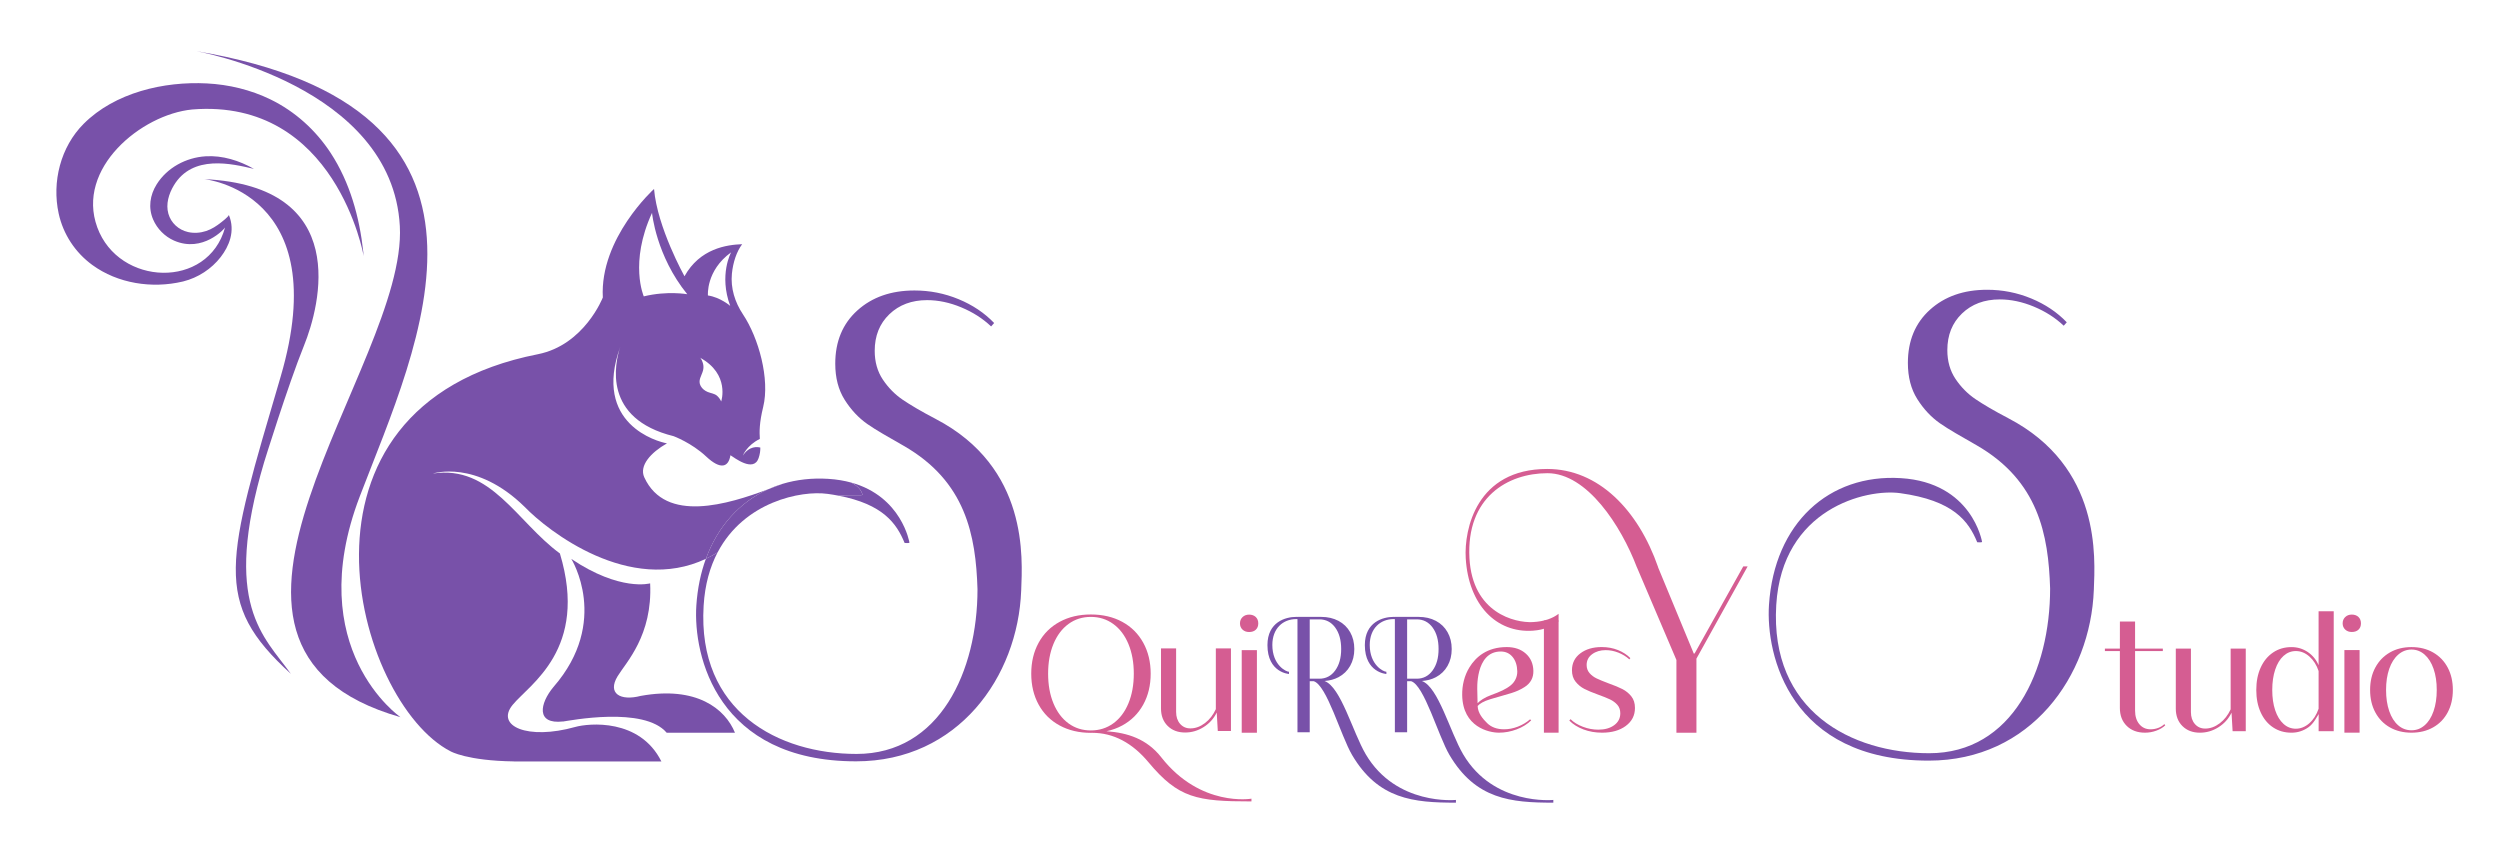 <?xml version="1.0" encoding="UTF-8"?><svg id="Logo-Letters" xmlns="http://www.w3.org/2000/svg" viewBox="0 0 2375 825"><defs><style>.cls-1{fill:#7851a9;}.cls-2{fill:#d55d92;}</style></defs><g id="Logo-Wordmark"><g id="Wordmark"><path class="cls-2" d="m2325.29,676.79c-3.28,6.14-7.89,10.88-13.83,14.23-5.94,3.35-12.79,5.03-20.55,5.03s-14.6-1.68-20.51-5.03c-5.92-3.35-10.53-8.1-13.83-14.23-3.31-6.14-4.96-13.25-4.96-21.33s1.65-15.2,4.96-21.33c3.3-6.14,7.92-10.9,13.83-14.3,5.92-3.4,12.76-5.1,20.51-5.1s14.61,1.7,20.55,5.1c5.94,3.4,10.55,8.17,13.83,14.3,3.28,6.14,4.92,13.25,4.92,21.33s-1.64,15.2-4.92,21.33Zm-55.51-1.21c2.01,5.8,4.84,10.29,8.48,13.45,3.64,3.16,7.85,4.74,12.65,4.74s8.86-1.58,12.5-4.74c3.64-3.16,6.47-7.65,8.48-13.45,2.01-5.8,3.02-12.51,3.02-20.12s-1.01-14.3-3.02-20.08c-2.01-5.78-4.84-10.27-8.48-13.49-3.64-3.21-7.81-4.82-12.5-4.82s-8.89,1.61-12.58,4.82c-3.69,3.21-6.54,7.71-8.55,13.49-2.01,5.78-3.02,12.47-3.02,20.08s1.01,14.32,3.02,20.12Z"/><path class="cls-2" d="m2240.57,598.17c-1.56,1.47-3.68,2.21-6.36,2.21-2.54,0-4.62-.76-6.25-2.28-1.63-1.52-2.44-3.5-2.44-5.92s.81-4.42,2.44-5.99c1.63-1.57,3.71-2.35,6.25-2.35s4.74.76,6.32,2.28c1.58,1.52,2.37,3.54,2.37,6.06s-.78,4.52-2.34,5.99Zm-13.4,97.88v-78.48h14.44v78.48h-14.44Z"/><path class="cls-2" d="m2217.04,580.69v113.94h-14.35s.09-16.07.04-16.28c-1.45,2.22-4.6,8.85-9.51,12.4-4.91,3.54-10.36,5.31-16.35,5.31-6.56,0-12.37-1.68-17.42-5.03-5.05-3.35-8.98-8.1-11.78-14.23-2.8-6.14-4.2-13.25-4.2-21.33s1.4-15.2,4.2-21.33c2.8-6.14,6.73-10.9,11.78-14.3,5.05-3.4,10.86-5.1,17.42-5.1,5.7,0,10.86,1.56,15.48,4.67,4.62,3.11,8.06,7.29,10.31,12.52v-51.23h14.37Zm-23.21,106.41c3.93-3.45,6.87-8.05,8.84-13.81v-35.81c-1.87-5.66-4.77-10.24-8.69-13.74-3.93-3.5-8.24-5.24-12.93-5.24-4.41,0-8.31,1.53-11.71,4.6-3.4,3.07-6.03,7.41-7.9,13.02-1.87,5.61-2.8,12.06-2.8,19.34s.93,13.76,2.8,19.3c1.87,5.54,4.49,9.85,7.87,12.91,3.38,3.07,7.29,4.6,11.75,4.6s8.86-1.72,12.79-5.17Z"/><path class="cls-2" d="m2133.47,616.15v78.48h-12.5l-1.01-17.55c-2.83,5.76-6.97,10.36-12.43,13.81-5.46,3.45-11.33,5.17-17.6,5.17-6.85,0-12.38-2.09-16.6-6.28-4.22-4.18-6.32-9.73-6.32-16.62v-57h14.37v60.36c0,4.66,1.26,8.43,3.77,11.31,2.52,2.88,5.78,4.32,9.81,4.32,4.79,0,9.39-1.68,13.8-5.03,4.41-3.35,7.85-7.77,10.35-13.23v-57.72h14.37Z"/><path class="cls-2" d="m2057,689.06c-2.25,2.14-5.11,3.84-8.59,5.1-3.47,1.26-7.03,1.89-10.67,1.89-7.19,0-12.96-2.14-17.32-6.42-4.36-4.28-6.54-9.96-6.54-17.05v-54.08h-14.23v-2.35h14.23l.03-25.69h14.41v25.69h26.37v2.35h-26.37v56.58c0,5.37,1.35,9.68,4.06,12.91,2.71,3.23,6.26,4.85,10.67,4.85,2.44,0,4.84-.43,7.18-1.29,2.35-.86,4.31-2.07,5.89-3.64l.86,1.14Z"/><path class="cls-1" d="m1907.88,397.3c-13.43-7-23.8-13.12-31.22-18.15-7.42-5.04-13.73-11.42-18.91-19.14-5.19-7.73-7.78-16.86-7.78-27.4,0-14.26,4.64-25.85,13.93-34.78,9.29-8.92,21.24-13.38,35.84-13.38,10.61,0,21.41,2.27,32.39,6.83,10.98,4.55,20.45,10.6,28.42,18.15l2.89-3.24c-9.17-9.58-20.43-17.13-33.76-22.64-13.33-5.51-27.3-8.27-41.9-8.27-22.2,0-40.3,6.32-54.29,18.96-14,12.64-21,29.5-21,50.59,0,13.42,2.98,24.86,8.96,34.33,5.97,9.46,13.15,17.13,21.54,23,8.38,5.87,20.07,12.41,34.48,20.66,59.03,33.82,68.58,85.01,70.15,136.27,0,77.68-35.7,156.47-114.91,156.47-73.73,0-151.41-39.94-145.26-140.87,5.58-91.62,85.58-110.59,117.62-106.2,50.66,6.94,65.06,26.55,73.29,46.63.33,0,4.39.44,4.61-.33,0,0-9.23-56.41-77.24-60.56-68.24-4.17-120.03,42.79-125.18,120.25-3.2,48.05,20.08,148.12,151.74,148.12,96.7,0,153.75-80.08,156.86-162.24,1.16-30.64,7.27-116.87-81.26-163.04Z"/><path class="cls-2" d="m1611.6,626.96v-1.23l48.66-87.65h-4.16l-46.16,82.62-.81.29-34-82.14h.09c-18.97-54.58-56.88-93.34-105.37-93.34-67.17,0-79.04,57.29-77.41,84.8,2.63,44.34,29.05,71.23,63.86,68.84,10.74-.74,18.6-4.34,24.35-8.97v-7.05c-5.55,4.23-13.35,7.3-24.68,7.86-16.48.81-57.16-8.35-60-60.8-3.13-57.79,36.49-80.65,74.11-80.65s69.96,50,84.91,89.32h.04l37.56,88.12v69.14h19.02v-69.14h0Z"/><path class="cls-2" d="m1544.52,689.63c-5.8,4.28-13.29,6.42-22.49,6.42-6.37,0-12.28-1.02-17.71-3.07-5.44-2.05-9.93-4.85-13.47-8.42l1.15-1.36c3.02,3,6.93,5.41,11.75,7.24,4.81,1.83,9.69,2.74,14.62,2.74,6.18,0,11.21-1.41,15.09-4.24,3.88-2.83,5.82-6.6,5.82-11.31,0-3.24-.93-5.91-2.8-8.03-1.87-2.12-4.2-3.84-7-5.17-2.8-1.33-6.6-2.86-11.39-4.57-5.41-1.95-9.74-3.76-12.97-5.42-3.23-1.66-6-3.94-8.3-6.82-2.3-2.88-3.45-6.5-3.45-10.88,0-6.71,2.65-12.06,7.94-16.05,5.29-4,12.06-5.99,20.3-5.99,5.6,0,10.75.95,15.45,2.85,4.69,1.9,8.62,4.45,11.78,7.64l-.94,1.21c-3.02-2.71-6.51-4.85-10.49-6.42-3.98-1.57-7.98-2.35-12-2.35-5.08,0-9.37,1.28-12.86,3.85-3.5,2.57-5.24,5.99-5.24,10.27,0,3,.91,5.55,2.73,7.67,1.82,2.12,4.11,3.83,6.86,5.14,2.75,1.31,6.48,2.84,11.17,4.6,5.51,1.95,9.93,3.78,13.26,5.49,3.33,1.71,6.14,4.01,8.44,6.89,2.3,2.88,3.45,6.55,3.45,11.02,0,7.09-2.9,12.77-8.7,17.05Z"/><path class="cls-2" d="m1466.71,696.05v-106.54h13.95v106.54h-13.95Z"/><path class="cls-2" d="m1423.98,696.05c5.7,0,11.32-1.05,16.85-3.14,5.54-2.1,10.13-4.95,13.79-8.56l-1.03-1c-3.38,2.95-7.26,5.27-11.63,6.95-4.37,1.69-8.71,2.53-13.02,2.53-6.85,0-12.28-2-16.29-5.99-3.95-3.93-8.67-9.32-8.88-16.15,1.95-2.19,5.59-4.52,12.23-6.51,18.7-5.62,23.39-5.95,32.17-11.37,5.97-3.69,8.68-9.06,8.54-15.48-.15-6.8-2.54-12.27-7.18-16.41-4.64-4.14-10.7-6.21-18.17-6.21-18.76,0-29.36,9.53-35.28,19.07-4.92,7.93-7.16,17.26-6.99,26.69.54,30.19,25.31,35.57,34.89,35.57Zm-20.54-39.74s-2.44-37.38,22.26-37.38c4.65,0,8.4,1.72,11.25,5.17,2.85,3.45,4.34,8,4.46,13.66,0,.03,0,.06,0,.09.09,5.04-2.17,9.83-6,13.03-4.39,3.67-10.45,6.4-18.72,9.38-6.31,2.28-10.73,5.36-13,7.77l-.2-9.37-.05-2.36Z"/><path class="cls-1" d="m1389.98,716.55c-12.47-21.18-23.56-63.98-39.19-69.6,4.92-.37,9.37-1.54,13.29-3.61,4.76-2.52,8.45-6.1,11.09-10.74,2.64-4.64,3.96-9.98,3.96-16.02s-1.32-11.38-3.96-16.02c-2.64-4.64-6.34-8.22-11.09-10.74-4.76-2.52-10.25-3.78-16.5-3.78h-22.46v.03c-.39-.01-.77-.03-1.21-.03-10.08,0-27.31,4.84-27.31,26.8,0,26.27,20.47,27.44,20.47,27.44v-2.09c-2.69,0-15.82-6.27-15.82-25.48,0-15.55,9.94-24.57,22.71-24.57.42,0,.79,0,1.16.02v107.47h11.65v-48.51h3.7c12.55,3.64,25.82,51.95,36.54,70.13,24.87,42.16,58.38,45.3,98.65,45.3v-2.61s-56.76,5.75-85.68-43.38Zm-53.21-128.15h9.14c6.24,0,11.26,2.58,15.05,7.74,3.79,5.16,5.68,11.98,5.68,20.44s-1.89,15.16-5.68,20.37c-3.79,5.21-8.81,7.81-15.05,7.81h-9.14v-56.36Z"/><path class="cls-1" d="m1297.45,716.55c-12.47-21.18-23.56-63.98-39.19-69.6,4.92-.37,9.37-1.54,13.29-3.61,4.76-2.52,8.45-6.1,11.09-10.74,2.64-4.64,3.96-9.98,3.96-16.02s-1.32-11.38-3.96-16.02c-2.64-4.64-6.34-8.22-11.09-10.74-4.76-2.52-10.25-3.78-16.5-3.78h-22.46v.03c-.39-.01-.77-.03-1.21-.03-10.08,0-27.31,4.84-27.31,26.8,0,26.27,20.47,27.44,20.47,27.44v-2.09c-2.69,0-15.82-6.27-15.82-25.48,0-15.55,9.94-24.57,22.71-24.57.42,0,.79,0,1.16.02v107.47h11.65v-48.51h3.7c12.55,3.64,25.82,51.95,36.54,70.13,24.87,42.16,58.38,45.3,98.65,45.3v-2.61s-56.76,5.75-85.68-43.38Zm-53.21-128.15h9.14c6.24,0,11.26,2.58,15.05,7.74,3.79,5.16,5.68,11.98,5.68,20.44s-1.89,15.16-5.68,20.37c-3.79,5.21-8.81,7.81-15.05,7.81h-9.14v-56.36Z"/><path class="cls-2" d="m1193.03,598.21c-1.56,1.47-3.68,2.21-6.36,2.21-2.54,0-4.62-.76-6.25-2.28-1.63-1.52-2.44-3.5-2.44-5.92s.81-4.42,2.44-5.99c1.63-1.57,3.71-2.35,6.25-2.35s4.74.76,6.32,2.28c1.58,1.52,2.37,3.54,2.37,6.06s-.78,4.52-2.34,5.99Zm-13.4,97.88v-78.48h14.44v78.48h-14.44Z"/><path class="cls-2" d="m1169.4,615.98v78.48h-12.5l-1.01-17.55c-2.83,5.76-6.97,10.36-12.43,13.81-5.46,3.45-11.33,5.17-17.6,5.17-6.85,0-12.38-2.09-16.6-6.28-4.22-4.18-6.32-9.73-6.32-16.62v-57h14.37v60.36c0,4.66,1.26,8.43,3.77,11.31,2.52,2.88,5.78,4.32,9.81,4.32,4.79,0,9.39-1.68,13.8-5.03,4.41-3.35,7.85-7.77,10.35-13.23v-57.72h14.37Z"/><path class="cls-2" d="m1103.29,719.53c-13.85-17.62-32.01-23.36-52.12-24.86,5.37-1.16,10.36-2.96,14.95-5.46,8.57-4.66,15.22-11.26,19.94-19.8,4.72-8.54,7.08-18.35,7.08-29.43s-2.36-20.89-7.08-29.43c-4.72-8.54-11.36-15.14-19.94-19.8-8.58-4.66-18.52-6.99-29.82-6.99s-21.04,2.33-29.64,6.99c-8.6,4.66-15.25,11.26-19.94,19.8-4.69,8.54-7.04,18.35-7.04,29.43s2.35,20.89,7.04,29.43c4.69,8.54,11.34,15.14,19.94,19.8,8.6,4.66,18.48,6.99,29.64,6.99.43,0,.84-.03,1.26-.03h0c20.26.01,38.16,9.59,53.58,28.07,28.36,33.97,45.82,37.11,97.74,37.11v-2.61s-48.22,8.36-85.59-39.2Zm-88.26-32.35c-6.13-4.5-10.88-10.83-14.26-19.01-3.38-8.18-5.06-17.58-5.06-28.18s1.69-20,5.06-28.18c3.38-8.18,8.13-14.52,14.26-19.01,6.13-4.5,13.22-6.74,21.27-6.74s15.16,2.25,21.34,6.74c6.18,4.49,10.97,10.83,14.37,19.01,3.4,8.18,5.1,17.58,5.1,28.18s-1.7,20-5.1,28.18c-3.4,8.18-8.19,14.52-14.37,19.01-6.18,4.49-13.29,6.74-21.34,6.74s-15.14-2.25-21.27-6.74Z"/></g><g id="Logo"><path id="Tail-Part-C" class="cls-1" d="m341.77,471.64c55.31-144.82,166.65-369.07-156.19-423.21,0,0,186.98,32.42,194.26,166.38,7.28,133.95-236.51,398.83.62,466.51,0,0-94-64.86-38.69-209.68Z"/><path id="Tail-Part-B" class="cls-1" d="m210.18,211.18c-4.39,3.48-8.97,6.49-14.33,8.28-5.52,1.84-11.56,2.28-17.24.98-8.91-2.04-16.16-8.57-18.66-17.43-2.57-9.13.41-18.84,5.12-26.74,17.8-29.84,55.21-20.74,76.19-15.81-13.93-7.89-29.83-12.98-45.98-11.97-18.52,1.16-36.53,10.76-46.46,26.67-6.37,10.21-8.17,22.14-3.34,33.36,3.79,8.81,11.03,16.19,19.9,20.07,27.27,11.9,48.16-11.53,48.42-12.47-16.06,58.87-100.89,55.89-121.39-.13-20.5-56.02,41.8-107.27,90.18-111.98,136.5-11,162.92,139.25,162.93,139.26-.24-1.35-.27-2.77-.42-4.14-3.6-32.88-12.67-65.83-30.91-93.73-14.23-21.76-33.92-39.59-57.33-50.99-18.78-9.14-39.47-14.07-60.29-15.16-40.86-2.12-87.4,8.65-117.1,38.38-21.93,21.95-30.29,55.2-23.73,85.25,4.29,19.63,15.68,36.94,31.89,48.8,24.25,17.73,56.82,22.65,85.8,15.83.27-.06.54-.13.81-.2,13.87-3.47,26.68-11.82,35.43-23.13,7.81-10.1,14.13-24.48,7.77-39.92-.76,1.99-6.53,6.36-7.24,6.92Z"/><path id="Tail-Part-A" class="cls-1" d="m251.06,438.65s22.36-72.24,37.74-110.34c15.38-38.09,45.55-151.56-94.8-158.13,0,0,124.23,12.05,72.64,187.56-51.59,175.52-65.32,214.26,9.68,282.4-25.68-35.83-65.69-65.41-25.27-201.5Z"/><path id="Rear-Foot" class="cls-1" d="m608.76,661.08c-19.46,5.12-32-2.3-22.02-18.69,8.06-13.23,33.29-38.68,30.9-88.2,0,0-28.32,8.06-74.9-23.23,0,0,37.24,59.48-16.94,121.67-13.13,15.76-16.81,35.73,9.07,32.76l-.02.06c5.68-.73,76.92-14.81,98.51,10.65h64.86c-9.29-22.79-36.56-44.61-89.47-35.01Z"/><g id="Squirrelsy-Squirrel"><path class="cls-1" d="m729.34,464.96c5.18-1.93,9.92-3.75,14.06-5.3-4.85,1.46-9.54,3.23-14.06,5.3Z"/><path class="cls-1" d="m786.08,469.16c3.72.51,7.22,1.09,10.56,1.74,14.72-1.19,23.1.4,22.71-1.09-1.16-4.44-4.8-8.41-10.72-11.37-6.52-1.8-13.79-3.04-21.9-3.54-15.4-.94-29.95.73-43.33,4.76-4.14,1.55-8.88,3.38-14.06,5.3-26.75,12.25-47.47,34.99-58.75,65.89,3.73-1.76,7.44-3.78,11.13-6.06,25.3-48.27,79.39-59.04,104.35-55.62Z"/><path class="cls-1" d="m819.35,469.81c.39,1.49-7.99-.1-22.71,1.09,42.16,8.09,55.11,26.29,62.73,44.89.33,0,4.39.44,4.61-.33,0,0-7.17-43.75-55.35-57.03,5.91,2.96,9.56,6.93,10.72,11.37Z"/><path class="cls-1" d="m888.89,397.98c-13.43-7-23.8-13.12-31.22-18.15-7.42-5.04-13.73-11.42-18.91-19.14-5.19-7.73-7.78-16.86-7.78-27.4,0-14.26,4.64-25.85,13.93-34.78,9.29-8.92,21.24-13.38,35.84-13.38,10.61,0,21.41,2.27,32.39,6.83,10.98,4.55,20.45,10.6,28.42,18.15l2.89-3.24c-9.17-9.58-20.43-17.13-33.76-22.64-13.33-5.51-27.3-8.27-41.9-8.27-22.2,0-40.3,6.32-54.29,18.96-14,12.64-21,29.5-21,50.59,0,13.42,2.98,24.86,8.96,34.33,5.97,9.46,13.15,17.13,21.54,23,8.38,5.87,20.07,12.41,34.48,20.66,59.03,33.82,68.58,85.01,70.15,136.27,0,77.68-35.7,156.47-114.91,156.47-73.73,0-151.41-39.94-145.26-140.87,1.23-20.23,6.09-36.91,13.26-50.58-3.69,2.28-7.4,4.3-11.13,6.06-4.86,13.32-7.97,28.14-9.05,44.3-3.2,48.05,20.08,148.12,151.74,148.12,96.7,0,153.75-80.08,156.86-162.24,1.16-30.64,7.27-116.87-81.26-163.04Z"/><path class="cls-1" d="m729.34,464.96c-37.25,13.85-97.03,32.69-117.27-11.5-5.06-11.06,6.19-23.57,21.55-32.27-8.77-1.5-70.91-18.24-44.33-91.86-5.37,16.27-16.74,68.41,50.65,85.04,0,0,17.07,6.32,30.89,19.29,13.83,12.97,21.29,10.2,23.09-1.19,3.58,2.18,21.98,16.73,26.76,2.73,1.3-3.81,1.65-6.91,1.64-10-2.67-.72-10.46-1.79-16.62,7.64,0,0,3.55-9.67,16.15-15.86-.44-6.61-.54-15.25,3.17-30.34,6.5-26.43-4.26-65.61-19.22-88.03-7.63-11.43-11.84-24.92-10.49-38.6,1.07-10.82,4.5-21.06,9.75-28.02-14.59.51-40.2,4.1-54.79,30.47,0,0-25.86-46.34-28.93-82.95,0,0-51.72,46.77-48.65,103.09,0,0-17.52,45.2-61.79,53.94-251.93,49.71-173.41,330.81-82.83,377.24,0,0,15.46,8.95,60.29,9.57l.04.04h139.92c-20.53-41.16-69.03-36.36-81.93-32.75-45.21,12.67-75.77-.83-59.47-20.9,15.9-19.58,72.53-52.74,44.98-143.95-40.86-29.93-65.56-84.41-120.67-75.91,0,0,41.08-13.65,87.28,31.75,21.91,22.73,99.61,83.54,172.1,49.24,11.28-30.89,32-53.64,58.75-65.89Zm-34.79-225.22s-11.78,21.34-.85,50.86c0,0-9.38-8.16-21.17-9.9,0,0-2.05-23.56,22.02-40.97Zm-26.6,106.02c-.39-1.59-1.58-5.23-3.12-6.06,28.99,15.7,20.31,41.68,20.31,41.68-.89-1.98-2.27-3.9-3.89-5.35-2.48-2.22-5.97-2.42-8.94-3.66-2.77-1.16-5.16-2.98-6.63-5.63-2.97-5.36.86-9.67,2.19-14.75.53-2.05.58-4.18.07-6.23Zm-48.52-143.52s3.77,40.75,33.47,77.27c0,0-19.12-3.41-41.31,2.05,0,0-14.01-31.87,7.83-79.32Z"/></g></g></g></svg>